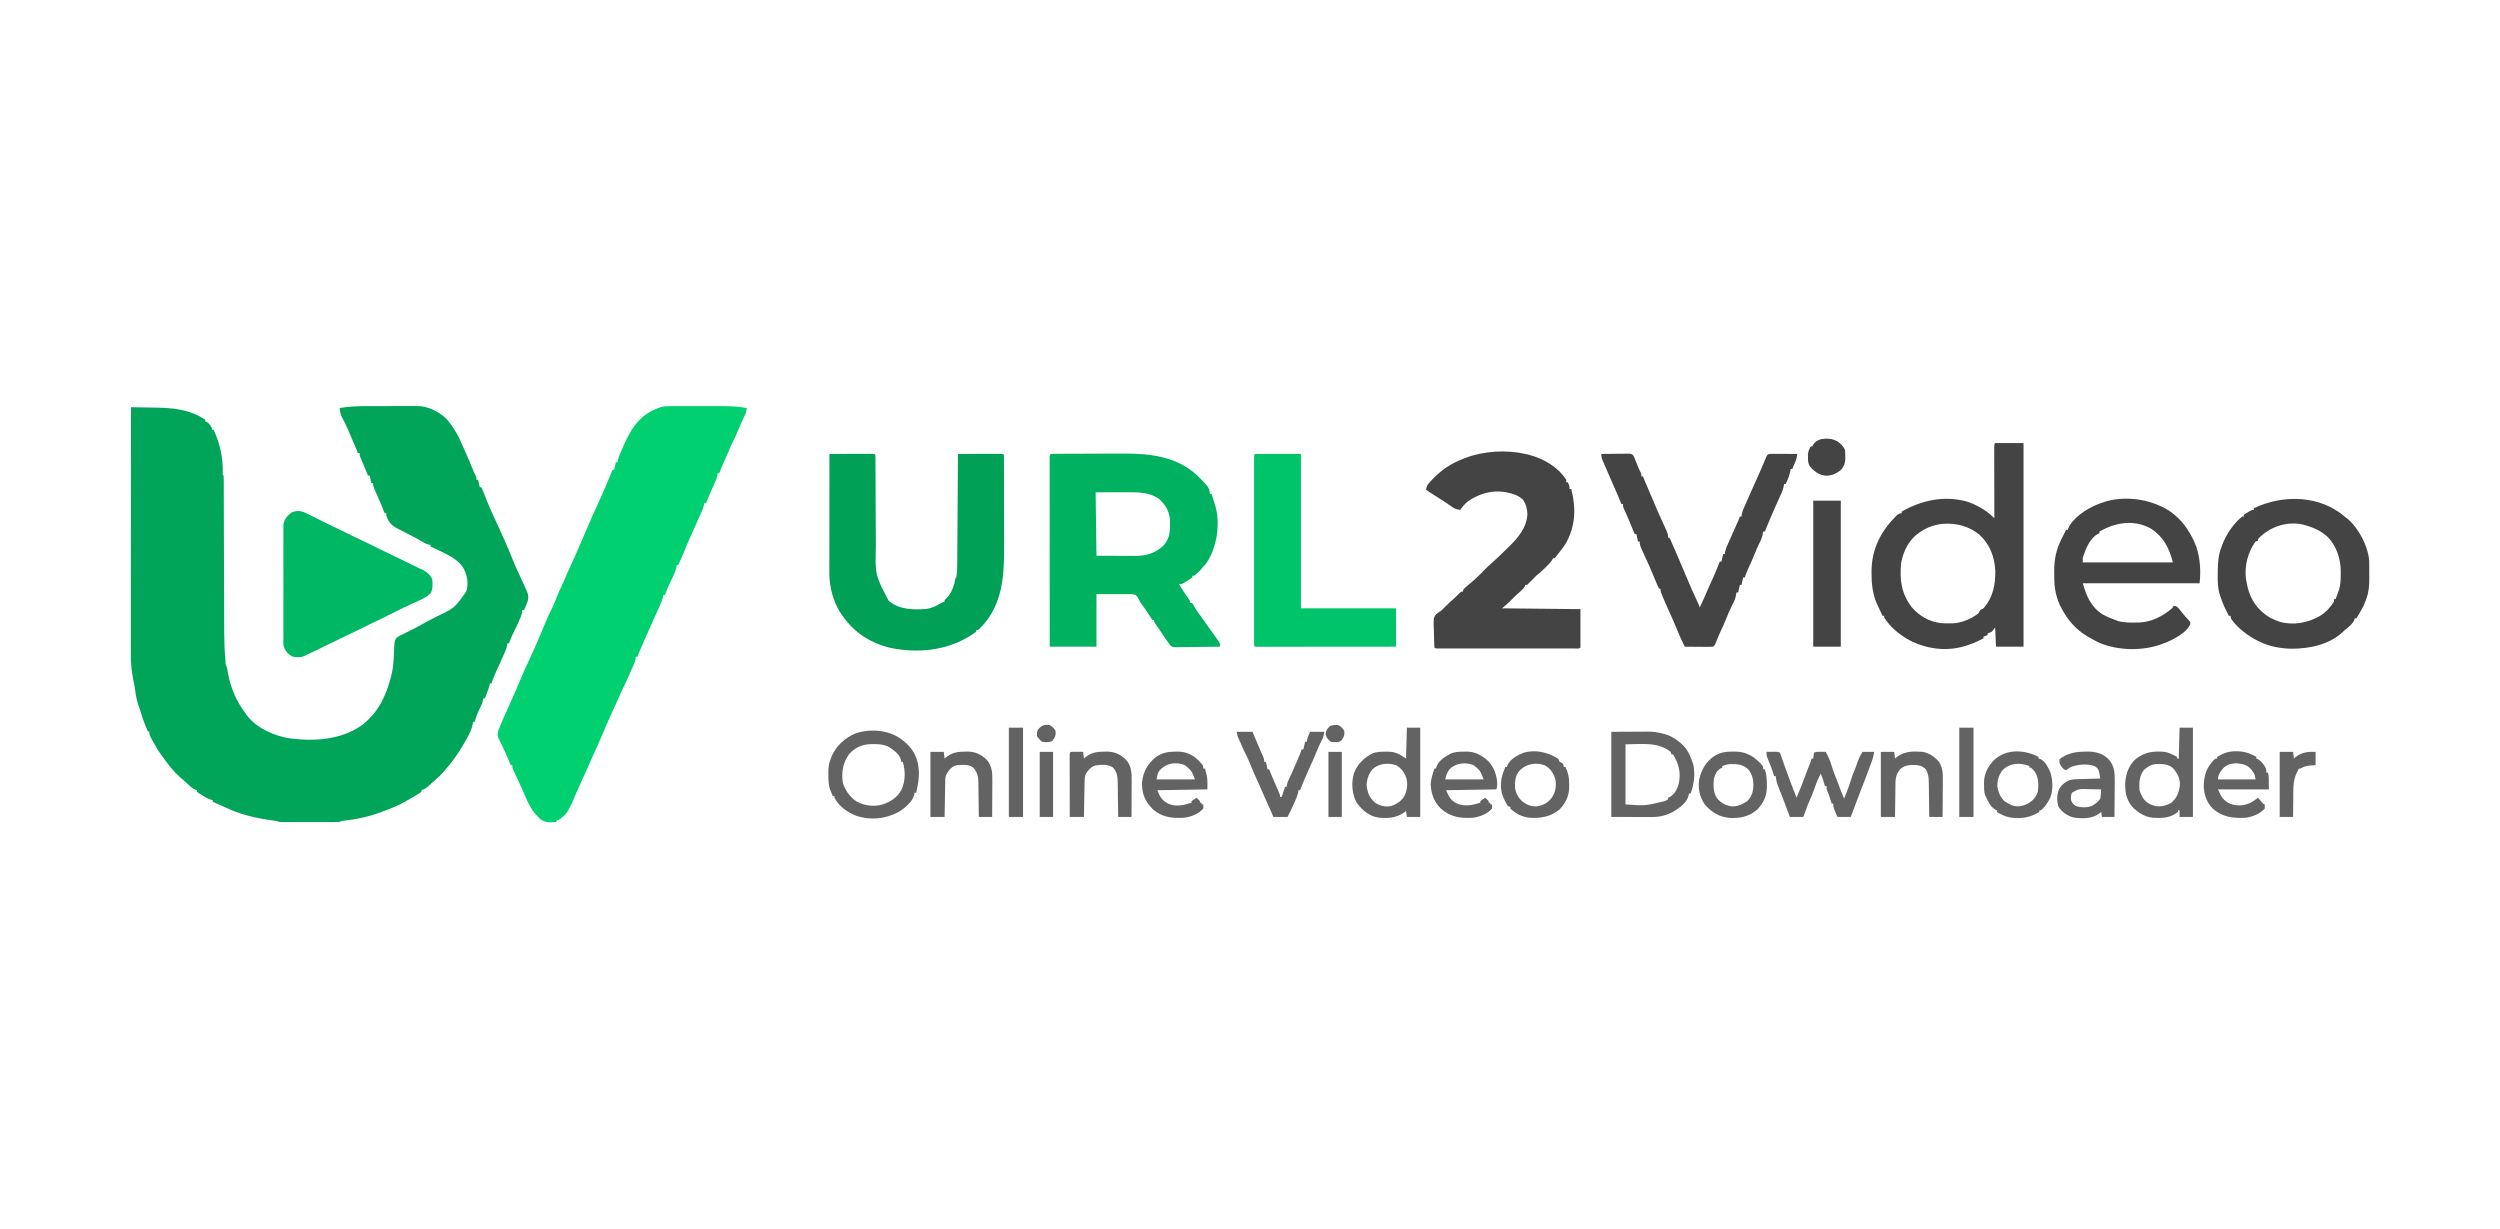 <?xml version="1.0" encoding="UTF-8"?>
<svg version="1.1" xmlns="http://www.w3.org/2000/svg" width="2996" height="1473">
<path d="M0 0 C1.887 -0.004 3.773 -0.008 5.66 -0.013 C9.587 -0.02 13.514 -0.02 17.442 -0.015 C22.456 -0.009 27.47 -0.026 32.484 -0.049 C36.369 -0.064 40.255 -0.065 44.14 -0.062 C45.989 -0.062 47.838 -0.067 49.686 -0.078 C52.272 -0.09 54.857 -0.083 57.443 -0.072 C58.192 -0.079 58.942 -0.087 59.715 -0.095 C72.052 0.026 85.5 6.664 94.137 15.301 C102.613 24.959 108.862 35.985 113.707 47.836 C115.09 51.189 116.588 54.459 118.137 57.738 C120.921 63.702 123.361 69.758 125.742 75.891 C127.086 79.32 127.086 79.32 128.812 82.555 C130.137 85.301 130.137 85.301 130.137 88.301 C130.797 88.301 131.457 88.301 132.137 88.301 C132.797 91.271 133.457 94.241 134.137 97.301 C134.797 97.301 135.457 97.301 136.137 97.301 C136.344 97.825 136.552 98.35 136.766 98.891 C141.46 110.695 146.17 122.484 151.582 133.98 C159.772 151.471 167.823 169.095 174.844 187.09 C177.059 192.592 179.609 197.936 182.137 203.301 C183.831 206.956 185.495 210.622 187.137 214.301 C187.606 215.337 188.075 216.374 188.559 217.441 C189.018 218.488 189.476 219.535 189.949 220.613 C190.368 221.558 190.787 222.503 191.219 223.477 C193.095 229.25 192.055 233.234 189.637 238.676 C188.941 240.265 188.941 240.265 188.23 241.887 C187.87 242.683 187.509 243.48 187.137 244.301 C186.477 244.301 185.817 244.301 185.137 244.301 C185.039 245.131 184.941 245.961 184.84 246.816 C184.021 250.876 182.592 254.296 180.887 258.051 C180.573 258.755 180.26 259.46 179.937 260.186 C177.823 264.895 175.561 269.513 173.203 274.105 C171.592 277.422 170.36 280.824 169.137 284.301 C168.477 284.301 167.817 284.301 167.137 284.301 C167.045 285.121 166.954 285.94 166.859 286.785 C165.984 291.045 164.395 294.621 162.574 298.551 C161.851 300.144 161.129 301.738 160.406 303.332 C160.033 304.148 159.66 304.964 159.276 305.805 C157.417 309.877 155.588 313.963 153.762 318.051 C153.428 318.788 153.095 319.526 152.752 320.286 C150.983 324.236 149.426 328.161 148.137 332.301 C147.477 332.301 146.817 332.301 146.137 332.301 C146.025 332.985 145.912 333.67 145.797 334.375 C145.029 337.778 143.853 340.868 142.574 344.113 C142.119 345.275 141.664 346.436 141.195 347.633 C140.846 348.513 140.497 349.394 140.137 350.301 C139.477 350.301 138.817 350.301 138.137 350.301 C138.054 351.126 137.972 351.951 137.887 352.801 C137.124 356.361 135.932 358.897 134.254 362.082 C131.657 367.24 129.417 372.662 128.137 378.301 C127.477 378.301 126.817 378.301 126.137 378.301 C125.781 380.248 125.781 380.248 125.418 382.234 C124.259 387.421 122.181 391.726 119.637 396.363 C118.972 397.593 118.972 397.593 118.295 398.848 C111.04 412.126 103.198 423.996 93.137 435.301 C92.071 436.59 91.008 437.881 89.949 439.176 C87.33 442.22 84.414 444.807 81.352 447.398 C77.985 450.29 74.767 453.345 71.531 456.383 C69.127 458.309 67.042 459.326 64.137 460.301 C64.137 460.961 64.137 461.621 64.137 462.301 C62.21 463.65 60.217 464.905 58.199 466.113 C57.307 466.649 57.307 466.649 56.397 467.197 C51.702 470.005 46.972 472.739 42.137 475.301 C40.99 475.914 40.99 475.914 39.82 476.539 C33.126 480.01 26.202 482.687 19.137 485.301 C18.536 485.535 17.935 485.769 17.316 486.011 C2.036 491.922 -13.821 495.176 -30.058 497.007 C-31.958 497.224 -31.958 497.224 -33.863 498.301 C-36.16 498.398 -38.461 498.429 -40.76 498.43 C-41.823 498.433 -41.823 498.433 -42.909 498.435 C-45.258 498.44 -47.608 498.437 -49.957 498.434 C-51.586 498.434 -53.215 498.435 -54.844 498.436 C-58.261 498.438 -61.677 498.436 -65.093 498.431 C-69.478 498.425 -73.863 498.429 -78.249 498.435 C-81.613 498.438 -84.978 498.437 -88.342 498.435 C-89.959 498.434 -91.576 498.435 -93.194 498.437 C-95.451 498.44 -97.709 498.436 -99.967 498.43 C-101.896 498.429 -101.896 498.429 -103.865 498.428 C-106.863 498.301 -106.863 498.301 -108.863 497.301 C-110.182 497.062 -111.508 496.863 -112.836 496.688 C-113.645 496.576 -114.454 496.465 -115.287 496.35 C-116.158 496.231 -117.029 496.111 -117.926 495.988 C-135.936 493.395 -153.393 489.185 -169.863 481.301 C-171.444 480.586 -173.027 479.878 -174.613 479.176 C-175.329 478.859 -176.044 478.542 -176.781 478.215 C-179.8 476.89 -182.83 475.592 -185.863 474.301 C-185.863 473.641 -185.863 472.981 -185.863 472.301 C-187.136 471.93 -187.136 471.93 -188.434 471.551 C-192.158 470.193 -195.394 468.389 -198.738 466.301 C-199.628 465.767 -199.628 465.767 -200.535 465.223 C-202.016 464.308 -203.445 463.311 -204.863 462.301 C-204.863 461.641 -204.863 460.981 -204.863 460.301 C-205.579 460.067 -206.294 459.834 -207.031 459.594 C-210.383 458.064 -212.501 456.141 -215.176 453.613 C-218.395 450.601 -221.613 447.635 -224.988 444.801 C-233.181 437.645 -239.636 429.161 -245.863 420.301 C-246.437 419.535 -247.011 418.769 -247.602 417.98 C-251.499 412.694 -254.707 407.145 -257.801 401.363 C-258.404 400.243 -258.404 400.243 -259.019 399.101 C-259.574 398.042 -259.574 398.042 -260.141 396.961 C-260.473 396.328 -260.806 395.695 -261.148 395.043 C-261.863 393.301 -261.863 393.301 -261.863 390.301 C-262.523 389.971 -263.183 389.641 -263.863 389.301 C-264.912 387.06 -265.848 384.854 -266.738 382.551 C-267.003 381.878 -267.268 381.205 -267.54 380.511 C-269.615 375.146 -271.38 369.717 -272.996 364.195 C-273.719 361.784 -274.539 359.467 -275.426 357.113 C-277.704 350.428 -278.441 343.293 -279.531 336.339 C-279.933 333.874 -280.413 331.432 -280.926 328.988 C-283.056 318.601 -284.157 308.575 -284.104 297.969 C-284.105 296.692 -284.107 295.415 -284.109 294.099 C-284.113 290.594 -284.106 287.089 -284.095 283.584 C-284.087 279.789 -284.09 275.994 -284.091 272.2 C-284.092 265.638 -284.086 259.077 -284.075 252.516 C-284.058 243.029 -284.053 233.543 -284.051 224.056 C-284.046 208.662 -284.033 193.268 -284.014 177.874 C-283.996 162.927 -283.982 147.98 -283.973 133.033 C-283.973 132.11 -283.972 131.188 -283.972 130.237 C-283.969 125.609 -283.966 120.98 -283.964 116.352 C-283.943 78.001 -283.908 39.651 -283.863 1.301 C-277.283 1.394 -270.704 1.502 -264.125 1.618 C-261.892 1.656 -259.66 1.691 -257.427 1.723 C-234.703 2.048 -214.353 3.308 -194.863 16.301 C-194.863 16.961 -194.863 17.621 -194.863 18.301 C-193.997 18.61 -193.997 18.61 -193.113 18.926 C-190.019 20.817 -188.671 23.201 -186.863 26.301 C-186.863 26.961 -186.863 27.621 -186.863 28.301 C-186.203 28.301 -185.543 28.301 -184.863 28.301 C-177.382 44.49 -173.348 62.196 -173.891 80.07 C-174.123 82.274 -174.123 82.274 -172.863 83.301 C-172.758 85.905 -172.717 88.482 -172.719 91.087 C-172.715 91.913 -172.711 92.738 -172.708 93.589 C-172.697 96.379 -172.693 99.169 -172.69 101.959 C-172.683 103.952 -172.677 105.944 -172.669 107.937 C-172.655 112.242 -172.643 116.548 -172.633 120.854 C-172.618 127.682 -172.594 134.51 -172.569 141.338 C-172.497 160.762 -172.438 180.185 -172.386 199.608 C-172.358 210.324 -172.323 221.04 -172.28 231.757 C-172.253 238.522 -172.235 245.287 -172.224 252.052 C-172.215 256.301 -172.197 260.55 -172.178 264.799 C-172.17 266.744 -172.166 268.688 -172.166 270.633 C-172.161 281.163 -171.803 291.587 -170.907 302.082 C-170.821 303.088 -170.735 304.094 -170.647 305.13 C-170.615 309.56 -170.615 309.56 -168.863 313.301 C-168.393 315.736 -167.964 318.168 -167.551 320.613 C-164.275 338.77 -156.921 354.64 -145.863 369.301 C-145.373 369.976 -144.884 370.652 -144.379 371.348 C-132.681 386.348 -111.135 395.693 -92.766 398.281 C-62.939 401.914 -31.962 399.846 -6.781 382.133 C8.832 369.795 17.932 354.877 24.137 336.301 C24.444 335.383 24.75 334.465 25.066 333.52 C25.82 331.126 26.484 328.724 27.137 326.301 C27.383 325.41 27.628 324.518 27.882 323.6 C29.483 317.314 30.418 311.261 30.77 304.805 C30.812 304.075 30.855 303.346 30.9 302.594 C31.072 299.585 31.237 296.578 31.341 293.566 C31.813 280.871 31.813 280.871 35.039 277.045 C37.348 275.473 39.555 274.355 42.137 273.301 C43.205 272.73 44.274 272.159 45.375 271.57 C46.389 271.089 47.404 270.609 48.449 270.113 C54.501 267.186 60.386 264.003 66.262 260.738 C71.59 257.78 76.91 254.854 82.387 252.176 C103.779 242.001 103.779 242.001 117.137 223.301 C117.57 222.331 118.003 221.362 118.449 220.363 C120.666 210.487 118.819 201.771 113.852 193.043 C105.448 180.73 88.097 174.745 75.137 168.301 C75.137 167.641 75.137 166.981 75.137 166.301 C74.426 166.202 73.716 166.102 72.984 166 C69.712 165.196 67.441 163.88 64.574 162.113 C60.615 159.737 56.664 157.509 52.512 155.488 C47.172 152.847 41.886 150.118 36.637 147.301 C35.859 146.898 35.08 146.494 34.279 146.079 C27.874 142.597 24.416 138.329 22.137 131.301 C22.137 130.311 22.137 129.321 22.137 128.301 C21.477 128.301 20.817 128.301 20.137 128.301 C19.713 127.259 19.289 126.218 18.852 125.145 C18.26 123.696 17.667 122.249 17.074 120.801 C16.608 119.662 16.608 119.662 16.133 118.5 C13.627 112.412 11.005 106.382 8.271 100.393 C6.979 97.508 6.137 95.501 6.137 92.301 C5.477 92.301 4.817 92.301 4.137 92.301 C3.477 89.331 2.817 86.361 2.137 83.301 C1.477 83.301 0.817 83.301 0.137 83.301 C-0.569 81.582 -0.569 81.582 -1.289 79.828 C-1.918 78.298 -2.547 76.768 -3.176 75.238 C-3.485 74.486 -3.793 73.734 -4.111 72.959 C-4.571 71.842 -4.571 71.842 -5.039 70.703 C-5.343 69.963 -5.647 69.223 -5.959 68.46 C-6.807 66.435 -7.697 64.434 -8.594 62.43 C-9.863 59.301 -9.863 59.301 -9.863 56.301 C-10.523 56.301 -11.183 56.301 -11.863 56.301 C-12.108 55.701 -12.353 55.102 -12.605 54.484 C-15.6 47.226 -18.686 40.008 -21.801 32.801 C-22.236 31.795 -22.67 30.788 -23.118 29.752 C-25.787 23.628 -28.577 17.652 -31.805 11.801 C-33.129 8.673 -33.428 5.656 -33.863 2.301 C-22.519 0.252 -11.491 -0.01 0 0 Z " fill="#01A55A" transform="translate(440.863,486.699)"/>
<path d="M0 0 C1.226 -0.005 1.226 -0.005 2.476 -0.011 C5.169 -0.019 7.861 -0.014 10.553 -0.007 C12.439 -0.008 14.325 -0.01 16.211 -0.013 C20.165 -0.016 24.119 -0.011 28.073 -0.002 C33.105 0.009 38.137 0.003 43.168 -0.009 C47.067 -0.016 50.966 -0.014 54.864 -0.009 C56.717 -0.008 58.57 -0.009 60.423 -0.014 C71.034 -0.035 81.175 0.359 91.646 2.259 C91.05 6.133 90.418 9.136 88.521 12.571 C86.12 17.16 84.137 21.834 82.209 26.634 C79.752 32.726 77.055 38.594 74.045 44.438 C72.143 48.274 70.546 52.212 68.936 56.177 C67.547 59.497 66.048 62.75 64.521 66.009 C62.331 70.7 60.369 75.378 58.646 80.259 C57.986 80.259 57.326 80.259 56.646 80.259 C56.515 81.477 56.515 81.477 56.381 82.72 C55.469 87.114 53.78 90.83 51.896 94.884 C51.171 96.477 50.447 98.071 49.725 99.665 C49.371 100.442 49.017 101.22 48.652 102.021 C46.54 106.72 44.592 111.488 42.646 116.259 C41.986 116.259 41.326 116.259 40.646 116.259 C40.53 116.967 40.414 117.676 40.294 118.406 C39.601 121.458 38.558 124.043 37.283 126.899 C36.808 127.971 36.333 129.042 35.844 130.146 C35.096 131.81 35.096 131.81 34.334 133.509 C33.847 134.603 33.361 135.698 32.859 136.825 C31.459 139.972 30.053 143.115 28.646 146.259 C27.596 148.621 26.547 150.984 25.499 153.348 C24.618 155.322 23.727 157.29 22.834 159.259 C20.518 164.459 18.385 169.733 16.229 175.001 C14.125 180.13 11.941 185.211 9.646 190.259 C8.986 190.259 8.326 190.259 7.646 190.259 C7.564 191.063 7.481 191.868 7.396 192.696 C6.437 197.255 4.638 201.063 2.646 205.259 C1.749 207.155 0.854 209.052 -0.039 210.95 C-0.652 212.254 -1.27 213.555 -1.891 214.854 C-3.657 218.59 -5.129 222.312 -6.354 226.259 C-7.014 226.259 -7.674 226.259 -8.354 226.259 C-8.47 226.969 -8.587 227.679 -8.708 228.411 C-9.394 231.436 -10.42 233.997 -11.682 236.829 C-12.152 237.891 -12.623 238.953 -13.107 240.048 C-13.601 241.149 -14.095 242.25 -14.604 243.384 C-15.082 244.461 -15.56 245.539 -16.053 246.649 C-18.273 251.643 -20.518 256.625 -22.791 261.595 C-25.683 267.943 -28.459 274.34 -31.23 280.741 C-32.115 282.784 -33.002 284.826 -33.889 286.868 C-34.455 288.175 -35.022 289.483 -35.588 290.79 C-36.095 291.961 -36.603 293.132 -37.126 294.339 C-38.391 297.244 -38.391 297.244 -39.354 300.259 C-40.014 300.259 -40.674 300.259 -41.354 300.259 C-41.436 301.063 -41.519 301.868 -41.604 302.696 C-42.56 307.238 -44.39 311.075 -46.354 315.259 C-47.024 316.757 -47.69 318.257 -48.354 319.759 C-48.684 320.5 -49.014 321.241 -49.354 322.005 C-50.024 323.516 -50.691 325.029 -51.354 326.544 C-52.88 330.02 -54.443 333.436 -56.166 336.821 C-58.509 341.434 -60.526 346.187 -62.58 350.932 C-64.554 355.476 -66.608 359.969 -68.729 364.446 C-72.821 373.106 -76.528 381.927 -80.278 390.739 C-84.336 400.246 -88.53 409.684 -92.893 419.056 C-94.415 422.393 -95.86 425.756 -97.291 429.134 C-99.636 434.655 -102.117 440.092 -104.68 445.514 C-106.808 450.038 -108.816 454.604 -110.791 459.196 C-123.417 488.305 -123.417 488.305 -134.354 496.259 C-135.014 496.259 -135.674 496.259 -136.354 496.259 C-136.354 496.919 -136.354 497.579 -136.354 498.259 C-143.588 499.009 -149.736 499.544 -155.729 494.946 C-158.127 492.685 -158.127 492.685 -160.354 490.259 C-161.026 489.53 -161.699 488.802 -162.393 488.052 C-169.137 479.735 -172.948 469.646 -177.187 459.912 C-178.807 456.227 -180.51 452.585 -182.229 448.946 C-183.27 446.717 -184.312 444.488 -185.354 442.259 C-185.788 441.332 -186.222 440.405 -186.67 439.45 C-187.04 438.645 -187.41 437.839 -187.791 437.009 C-188.099 436.344 -188.407 435.678 -188.725 434.993 C-189.354 433.259 -189.354 433.259 -189.354 430.259 C-190.014 430.259 -190.674 430.259 -191.354 430.259 C-191.789 429.171 -192.225 428.083 -192.674 426.962 C-196.219 418.188 -200.03 409.683 -204.354 401.259 C-206.6 396.84 -207.695 394.167 -206.354 389.259 C-205.353 386.515 -204.238 383.825 -203.104 381.134 C-202.632 380.003 -202.632 380.003 -202.151 378.849 C-199.67 372.93 -197.049 367.083 -194.354 361.259 C-193.01 358.263 -191.682 355.261 -190.354 352.259 C-189.687 350.759 -189.02 349.259 -188.354 347.759 C-187.853 346.63 -187.853 346.63 -187.342 345.478 C-186.719 344.08 -186.092 342.683 -185.459 341.29 C-183.522 337.005 -181.703 332.682 -179.933 328.326 C-176.342 319.497 -172.446 310.865 -168.354 302.259 C-161.67 288.103 -155.546 273.703 -149.666 259.196 C-147.313 253.398 -144.684 247.835 -141.814 242.271 C-139.878 238.279 -138.282 234.174 -136.676 230.042 C-134.624 224.813 -132.3 219.746 -129.889 214.674 C-127.677 210.005 -125.677 205.278 -123.726 200.496 C-122.301 197.134 -120.766 193.843 -119.201 190.544 C-115.032 181.681 -111.159 172.694 -107.291 163.696 C-106.603 162.1 -105.915 160.505 -105.227 158.909 C-102.69 153.026 -100.155 147.143 -97.643 141.249 C-95.155 135.416 -92.643 129.61 -89.916 123.884 C-86.232 116.079 -82.774 108.182 -79.354 100.259 C-79.081 99.63 -78.809 99.002 -78.528 98.354 C-75.357 91.032 -72.264 83.688 -69.354 76.259 C-68.694 76.259 -68.034 76.259 -67.354 76.259 C-66.694 73.289 -66.034 70.319 -65.354 67.259 C-64.694 67.259 -64.034 67.259 -63.354 67.259 C-63.265 66.621 -63.176 65.983 -63.084 65.325 C-62.072 61.076 -60.382 57.205 -58.666 53.196 C-58.305 52.35 -57.944 51.504 -57.573 50.632 C-48.803 30.25 -38.638 11.973 -17.318 3.372 C-16.34 3.005 -15.362 2.637 -14.354 2.259 C-13.475 1.911 -12.596 1.564 -11.69 1.205 C-7.744 0.086 -4.064 -0.022 0 0 Z " fill="#00D070" transform="translate(803.354,486.741)"/>
<path d="M0 0 C1.336 -0.011 1.336 -0.011 2.699 -0.022 C3.685 -0.024 4.671 -0.027 5.686 -0.03 C7.236 -0.04 7.236 -0.04 8.816 -0.05 C12.262 -0.07 15.708 -0.081 19.153 -0.091 C20.335 -0.095 21.516 -0.099 22.733 -0.103 C29.013 -0.124 35.292 -0.139 41.571 -0.148 C47.996 -0.159 54.42 -0.193 60.844 -0.233 C65.829 -0.26 70.814 -0.268 75.799 -0.271 C78.162 -0.276 80.525 -0.288 82.888 -0.306 C115.481 -0.549 148.653 3.417 172.872 27.147 C185.972 40.497 185.972 40.497 186.872 48.147 C187.532 48.147 188.192 48.147 188.872 48.147 C189.065 48.799 189.259 49.452 189.458 50.124 C191.134 55.759 191.134 55.759 192.997 61.335 C198.853 80.159 196.293 104.297 187.809 121.835 C182.646 131.519 182.646 131.519 178.872 135.147 C178.109 136.096 177.346 137.045 176.559 138.022 C173.948 141.187 171.147 143.673 167.872 146.147 C167.212 146.147 166.552 146.147 165.872 146.147 C165.872 146.807 165.872 147.467 165.872 148.147 C163.793 149.624 161.739 150.961 159.559 152.272 C158.965 152.645 158.37 153.017 157.757 153.401 C153.255 156.147 153.255 156.147 149.872 156.147 C153.483 162.365 157.307 168.31 161.552 174.116 C162.872 176.147 162.872 176.147 162.872 178.147 C163.862 178.477 164.852 178.807 165.872 179.147 C166.882 180.823 167.883 182.506 168.809 184.23 C170.434 187.162 172.404 189.813 174.372 192.522 C175.254 193.743 176.135 194.965 177.016 196.186 C177.479 196.826 177.941 197.466 178.417 198.125 C181.507 202.421 184.551 206.751 187.594 211.081 C189.768 214.175 191.952 217.257 194.188 220.307 C195.145 221.62 195.145 221.62 196.122 222.96 C196.663 223.688 197.205 224.416 197.763 225.167 C198.872 227.147 198.872 227.147 198.872 231.147 C191.379 231.263 183.886 231.352 176.392 231.406 C172.913 231.432 169.433 231.468 165.954 231.524 C161.953 231.589 157.952 231.613 153.95 231.635 C152.078 231.674 152.078 231.674 150.168 231.714 C149.007 231.714 147.846 231.714 146.65 231.715 C145.629 231.726 144.607 231.737 143.555 231.748 C139.896 230.928 138.909 229.199 136.872 226.147 C136.194 225.21 136.194 225.21 135.503 224.254 C135.102 223.667 134.7 223.08 134.286 222.475 C133.833 221.815 133.379 221.154 132.912 220.474 C132.445 219.789 131.978 219.103 131.497 218.397 C131.014 217.69 130.531 216.983 130.033 216.254 C129.078 214.855 128.124 213.455 127.171 212.054 C126.06 210.423 124.941 208.796 123.821 207.171 C123.281 206.379 122.741 205.588 122.184 204.772 C121.727 204.104 121.269 203.437 120.798 202.749 C119.872 201.147 119.872 201.147 119.872 199.147 C119.212 199.147 118.552 199.147 117.872 199.147 C116.427 197.128 116.427 197.128 114.747 194.335 C111.673 189.352 108.375 184.632 104.864 179.948 C102.872 177.147 102.872 177.147 101.962 175.159 C100.804 172.798 99.714 171.034 97.872 169.147 C94.294 167.973 90.842 168.074 87.102 168.147 C85.724 168.13 85.724 168.13 84.318 168.112 C80.899 168.08 77.479 168.118 74.059 168.147 C66.408 168.147 58.756 168.147 50.872 168.147 C50.872 188.937 50.872 209.727 50.872 231.147 C32.392 231.147 13.912 231.147 -5.128 231.147 C-5.15 201.864 -5.169 172.58 -5.179 143.296 C-5.18 139.843 -5.182 136.389 -5.183 132.936 C-5.183 132.248 -5.184 131.56 -5.184 130.852 C-5.188 119.704 -5.196 108.557 -5.205 97.409 C-5.215 85.979 -5.22 74.549 -5.222 63.119 C-5.223 56.695 -5.227 50.272 -5.234 43.848 C-5.241 37.81 -5.243 31.771 -5.241 25.733 C-5.241 23.509 -5.243 21.286 -5.247 19.063 C-5.252 16.041 -5.251 13.02 -5.248 9.999 C-5.251 9.107 -5.254 8.215 -5.257 7.296 C-5.239 0.029 -5.239 0.029 0 0 Z M49.872 46.147 C50.202 71.227 50.532 96.307 50.872 122.147 C59.741 122.188 68.609 122.23 77.747 122.272 C81.917 122.299 81.917 122.299 86.172 122.327 C88.403 122.333 90.634 122.338 92.864 122.342 C94.569 122.358 94.569 122.358 96.308 122.373 C110.348 122.377 120.69 119.608 131.149 109.96 C138.947 101.755 139.252 91.504 139.048 80.729 C138.517 69.924 134.555 62.502 126.809 54.835 C115.659 45.995 100.672 45.981 87.177 46.05 C86.223 46.051 85.27 46.052 84.288 46.053 C80.774 46.058 77.261 46.072 73.747 46.085 C61.929 46.116 61.929 46.116 49.872 46.147 Z " fill="#00B260" transform="translate(1263.128,543.853)"/>
<path d="M0 0 C7.672 -0.025 15.344 -0.043 23.016 -0.055 C25.629 -0.06 28.241 -0.067 30.853 -0.075 C34.599 -0.088 38.344 -0.093 42.09 -0.098 C43.266 -0.103 44.442 -0.108 45.654 -0.113 C46.735 -0.113 47.816 -0.113 48.929 -0.114 C49.887 -0.116 50.844 -0.118 51.83 -0.12 C54 0 54 0 55 1 C55.104 2.71 55.138 4.424 55.145 6.138 C55.152 7.252 55.159 8.366 55.166 9.514 C55.168 10.748 55.171 11.981 55.174 13.252 C55.184 15.234 55.194 17.217 55.204 19.199 C55.215 21.339 55.223 23.478 55.23 25.618 C55.245 30.088 55.269 34.558 55.295 39.027 C55.366 51.741 55.425 64.456 55.477 77.17 C55.505 84.185 55.541 91.2 55.583 98.216 C55.606 101.923 55.624 105.63 55.634 109.337 C54.754 145.189 54.754 145.189 71 176 C83.833 186.738 100.24 186.961 116.164 185.762 C122.419 184.869 127.275 182.558 132.688 179.34 C135 178 135 178 138 177 C138 176.34 138 175.68 138 175 C138.701 174.381 139.403 173.762 140.125 173.125 C146.631 166.859 149.442 157.642 151 149 C151.33 148.67 151.66 148.34 152 148 C153.346 140.165 153.169 132.117 153.205 124.197 C153.215 122.836 153.225 121.475 153.235 120.114 C153.262 116.449 153.283 112.784 153.303 109.12 C153.325 105.279 153.353 101.438 153.379 97.597 C153.429 90.337 153.474 83.077 153.517 75.817 C153.567 67.546 153.622 59.275 153.677 51.004 C153.791 34.003 153.898 17.001 154 0 C161.672 -0.025 169.344 -0.043 177.016 -0.055 C179.629 -0.06 182.241 -0.067 184.853 -0.075 C188.599 -0.088 192.344 -0.093 196.09 -0.098 C197.266 -0.103 198.442 -0.108 199.654 -0.113 C200.735 -0.113 201.816 -0.113 202.929 -0.114 C203.887 -0.116 204.844 -0.118 205.83 -0.12 C208 0 208 0 209 1 C209.103 2.717 209.135 4.439 209.14 6.16 C209.146 7.279 209.152 8.399 209.158 9.552 C209.159 11.412 209.159 11.412 209.161 13.309 C209.166 14.607 209.171 15.905 209.176 17.242 C209.189 20.82 209.196 24.397 209.2 27.975 C209.203 30.22 209.207 32.465 209.212 34.709 C209.225 41.757 209.235 48.805 209.239 55.853 C209.243 63.938 209.261 72.022 209.29 80.106 C209.312 86.379 209.322 92.652 209.323 98.925 C209.324 102.657 209.33 106.389 209.348 110.121 C209.51 145.53 207.688 180.822 181.625 207.688 C178.293 211 178.293 211 176 211 C176 211.66 176 212.32 176 213 C173.904 214.537 171.825 215.938 169.625 217.312 C168.984 217.716 168.344 218.12 167.684 218.536 C139.617 236.014 103.962 239.176 71.93 232.152 C64.199 230.224 57.059 227.69 50 224 C49.047 223.509 48.095 223.018 47.113 222.512 C33.687 215.158 23.634 205.528 15 193 C14.415 192.157 13.83 191.314 13.227 190.445 C4.579 177.058 -0.134 159.354 -0.12 143.464 C-0.122 141.556 -0.122 141.556 -0.124 139.61 C-0.121 138.219 -0.117 136.827 -0.114 135.436 C-0.113 133.957 -0.113 132.478 -0.114 130.999 C-0.114 127 -0.108 123 -0.101 119.001 C-0.095 114.816 -0.095 110.63 -0.093 106.445 C-0.09 98.526 -0.082 90.607 -0.072 82.688 C-0.061 73.67 -0.055 64.652 -0.05 55.634 C-0.04 37.089 -0.022 18.545 0 0 Z " fill="#00A056" transform="translate(994,544)"/>
<path d="M0 0 C1.137 0.257 2.274 0.513 3.445 0.777 C21.465 5.391 38.693 15.124 49 31 C49 31.99 49 32.98 49 34 C49.66 34 50.32 34 51 34 C52.257 36.906 53 38.796 53 42 C53.66 42 54.32 42 55 42 C60.886 65.177 60.227 86.914 48 108 C45.246 112.192 42.172 116.118 39 120 C38.292 120.936 37.585 121.872 36.855 122.836 C35.937 123.907 35.937 123.907 35 125 C34.34 125 33.68 125 33 125 C32.789 125.538 32.577 126.075 32.359 126.629 C30.488 129.892 27.919 132.331 25.25 134.938 C24.737 135.45 24.224 135.962 23.695 136.49 C20.28 139.867 16.71 142.95 13 146 C10.766 148.178 8.581 150.392 6.426 152.648 C4.986 154.134 3.496 155.571 2 157 C1.34 157 0.68 157 0 157 C-0.237 157.575 -0.474 158.15 -0.719 158.742 C-2.278 161.49 -4.103 163.069 -6.5 165.125 C-11.061 169.119 -15.349 173.298 -19.578 177.641 C-22.249 180.242 -25.136 182.613 -28 185 C18.53 185.495 18.53 185.495 66 186 C66 201.18 66 216.36 66 232 C64.112 233.888 60.826 233.126 58.319 233.127 C57.259 233.129 57.259 233.129 56.178 233.132 C53.792 233.136 51.407 233.133 49.021 233.129 C47.319 233.131 45.616 233.133 43.913 233.135 C39.274 233.139 34.636 233.137 29.998 233.134 C25.155 233.132 20.312 233.134 15.469 233.136 C7.335 233.138 -0.8 233.135 -8.934 233.13 C-18.353 233.125 -27.771 233.127 -37.19 233.132 C-45.261 233.137 -53.333 233.137 -61.404 233.135 C-66.231 233.133 -71.059 233.133 -75.886 233.136 C-80.423 233.139 -84.96 233.137 -89.498 233.131 C-91.168 233.13 -92.838 233.13 -94.508 233.133 C-96.778 233.135 -99.049 233.132 -101.319 233.127 C-103.229 233.126 -103.229 233.126 -105.178 233.126 C-108 233 -108 233 -109 232 C-109.365 226.838 -109.443 221.674 -109.515 216.501 C-109.546 214.761 -109.594 213.021 -109.658 211.281 C-110.185 196.848 -110.185 196.848 -107.355 192.435 C-105.328 190.677 -103.314 189.347 -101 188 C-99.314 186.353 -97.644 184.689 -96 183 C-92.402 179.358 -88.715 175.925 -84.82 172.605 C-82.998 170.998 -81.312 169.311 -79.625 167.562 C-77 165 -77 165 -75 165 C-74.67 164.01 -74.34 163.02 -74 162 C-72.434 160.422 -72.434 160.422 -70.438 158.75 C-69.359 157.833 -69.359 157.833 -68.258 156.898 C-67.513 156.272 -66.768 155.645 -66 155 C-64.601 153.796 -63.205 152.587 -61.812 151.375 C-61.2 150.846 -60.588 150.318 -59.957 149.773 C-56.713 146.834 -53.678 143.688 -50.605 140.57 C-49.808 139.763 -49.01 138.956 -48.188 138.125 C-47.397 137.323 -46.607 136.521 -45.793 135.695 C-43.729 133.704 -41.662 131.831 -39.488 129.969 C-34.025 125.222 -28.87 120.166 -23.728 115.078 C-22.581 113.948 -21.43 112.823 -20.272 111.705 C-8.921 100.724 1.579 88.609 2.438 72.062 C2.211 65.817 0.633 59.217 -3.391 54.301 C-8.645 49.696 -14.694 47.617 -21.438 46.312 C-23.323 45.935 -23.323 45.935 -25.246 45.551 C-40.701 43.283 -56.468 47.972 -69 57 C-72.615 60.037 -75.385 63.077 -78 67 C-82.308 66.5 -84.94 65.698 -88.375 63.062 C-92.818 59.796 -97.374 56.832 -102.062 53.938 C-107.782 50.397 -113.445 46.796 -119 43 C-118.61 37.981 -115.966 35.229 -112.625 31.75 C-112.088 31.182 -111.552 30.613 -110.999 30.027 C-100.38 18.978 -89.212 11.515 -75 6 C-74.09 5.638 -73.18 5.276 -72.242 4.902 C-50.195 -3.55 -23.031 -5.234 0 0 Z " fill="#444444" transform="translate(1828,544)"/>
<path d="M0 0 C11.22 0 22.44 0 34 0 C34 80.52 34 161.04 34 244 C23.11 244 12.22 244 1 244 C0.67 236.41 0.34 228.82 0 221 C-1.32 222.65 -2.64 224.3 -4 226 C-6.75 227.312 -6.75 227.312 -9 228 C-9 228.66 -9 229.32 -9 230 C-11.475 230.99 -11.475 230.99 -14 232 C-14 232.66 -14 233.32 -14 234 C-22.098 238.377 -30.087 241.679 -39 244 C-39.671 244.178 -40.343 244.356 -41.034 244.54 C-62.929 249.939 -87.558 245.403 -106.737 233.964 C-117.129 227.54 -126.486 219.423 -133 209 C-133 208.34 -133 207.68 -133 207 C-133.66 207 -134.32 207 -135 207 C-136.499 203.774 -137.992 200.545 -139.477 197.312 C-140.533 195.015 -141.605 192.723 -142.688 190.438 C-146.908 179.383 -148.182 168.242 -148.125 156.5 C-148.129 155.71 -148.133 154.92 -148.137 154.105 C-148.092 127.002 -137.368 106.133 -118.48 87.082 C-116.164 85.137 -114.951 84.351 -112 84 C-112 83.34 -112 82.68 -112 82 C-87.845 68.461 -61.392 62.558 -34 70 C-21.625 74.188 -10.191 80.695 -1 90 C-1.002 88.887 -1.004 87.774 -1.007 86.628 C-1.027 76.165 -1.042 65.702 -1.052 55.239 C-1.057 49.86 -1.064 44.48 -1.075 39.1 C-1.086 33.913 -1.092 28.726 -1.095 23.539 C-1.097 21.555 -1.1 19.572 -1.106 17.588 C-1.113 14.82 -1.114 12.052 -1.114 9.283 C-1.117 8.455 -1.121 7.626 -1.124 6.772 C-1.114 1.114 -1.114 1.114 0 0 Z M-89 106 C-89.735 106.468 -90.47 106.936 -91.227 107.418 C-103.166 115.727 -110.002 129.249 -112.613 143.301 C-114.695 163.212 -112.558 180.156 -100.164 196.426 C-91.291 206.981 -79.28 213.944 -65.5 215.688 C-60.991 216.071 -56.521 216.166 -52 216 C-51.304 215.983 -50.608 215.966 -49.891 215.949 C-39.501 215.286 -28.137 210.453 -20 204 C-19.664 203.321 -19.327 202.641 -18.98 201.941 C-17.724 199.453 -16.462 199.206 -14 198 C-2.798 185.42 0.537 169.432 0.188 153 C-0.886 135.824 -6.085 121.866 -18.727 109.879 C-31.405 99.401 -46.747 95.589 -62.902 96.768 C-72.255 97.802 -81.198 100.694 -89 106 Z " fill="#444444" transform="translate(2391,531)"/>
<path d="M0 0 C5.162 2.177 10.13 4.746 15.105 7.314 C17.396 8.462 19.688 9.608 21.98 10.752 C23.105 11.319 24.229 11.886 25.387 12.471 C29.717 14.636 34.099 16.691 38.48 18.752 C45.049 21.843 51.563 25.02 58.042 28.292 C64.039 31.309 70.106 34.171 76.18 37.029 C81.986 39.767 87.726 42.614 93.457 45.506 C97.764 47.659 102.123 49.702 106.48 51.752 C113.762 55.181 120.989 58.701 128.168 62.342 C130.919 63.733 133.69 65.07 136.48 66.381 C137.202 66.726 137.924 67.07 138.667 67.426 C140.037 68.079 141.411 68.721 142.792 69.35 C148.056 71.887 151.476 75.055 154.105 80.314 C154.597 86.147 154.936 91.493 152.48 96.877 C147.152 102.346 140.621 105.031 133.73 108.064 C124.389 112.242 115.219 116.664 106.105 121.314 C97.081 125.885 87.991 130.289 78.849 134.62 C72.754 137.514 66.715 140.497 60.691 143.537 C55.547 146.109 50.331 148.531 45.128 150.981 C40.465 153.182 35.834 155.429 31.23 157.752 C22.65 162.083 13.954 166.172 5.265 170.281 C3.829 170.968 2.405 171.682 0.996 172.423 C-3.302 174.45 -8.3 173.985 -12.895 173.314 C-18.646 170.663 -21.399 167.064 -23.895 161.314 C-24.272 158.266 -24.272 158.266 -24.275 154.977 C-24.284 153.723 -24.292 152.47 -24.301 151.179 C-24.295 149.803 -24.289 148.427 -24.283 147.051 C-24.287 145.592 -24.292 144.133 -24.299 142.673 C-24.312 138.721 -24.307 134.769 -24.298 130.816 C-24.29 126.675 -24.297 122.534 -24.302 118.393 C-24.307 111.439 -24.3 104.485 -24.286 97.532 C-24.269 89.498 -24.275 81.465 -24.291 73.432 C-24.305 66.528 -24.307 59.625 -24.299 52.721 C-24.294 48.6 -24.293 44.48 -24.303 40.36 C-24.312 36.485 -24.306 32.611 -24.289 28.737 C-24.285 27.317 -24.286 25.898 -24.293 24.478 C-24.301 22.536 -24.289 20.594 -24.275 18.652 C-24.274 17.567 -24.273 16.481 -24.272 15.363 C-23.437 8.621 -19.803 4.709 -14.77 0.564 C-9.719 -1.632 -5.264 -1.905 0 0 Z " fill="#00B763" transform="translate(363.895,613.686)"/>
<path d="M0 0 C18.15 0 36.3 0 55 0 C55 61.05 55 122.1 55 185 C92.62 185 130.24 185 169 185 C169 200.18 169 215.36 169 231 C146.982 231.023 124.965 231.041 102.947 231.052 C92.725 231.057 82.502 231.064 72.28 231.075 C63.374 231.085 54.467 231.092 45.561 231.094 C40.842 231.095 36.123 231.098 31.404 231.106 C26.968 231.112 22.531 231.115 18.095 231.113 C16.462 231.113 14.829 231.115 13.196 231.119 C10.976 231.124 8.756 231.123 6.536 231.12 C5.291 231.121 4.045 231.122 2.762 231.123 C0 231 0 231 -1 230 C-1.1 227.057 -1.134 224.137 -1.127 221.193 C-1.129 220.257 -1.13 219.322 -1.132 218.359 C-1.136 215.199 -1.133 212.04 -1.129 208.881 C-1.131 206.626 -1.133 204.372 -1.135 202.117 C-1.139 195.975 -1.137 189.832 -1.134 183.69 C-1.132 177.277 -1.134 170.865 -1.136 164.453 C-1.138 152.991 -1.135 141.529 -1.129 130.067 C-1.125 119.665 -1.126 109.262 -1.13 98.86 C-1.136 86.794 -1.138 74.728 -1.135 62.662 C-1.133 56.27 -1.133 49.877 -1.136 43.485 C-1.139 37.477 -1.137 31.469 -1.131 25.461 C-1.13 23.249 -1.13 21.037 -1.133 18.825 C-1.135 15.819 -1.132 12.813 -1.127 9.807 C-1.13 8.476 -1.13 8.476 -1.134 7.118 C-1.114 1.114 -1.114 1.114 0 0 Z " fill="#00C46A" transform="translate(1504,544)"/>
<path d="M0 0 C5.072 -0.074 10.144 -0.129 15.216 -0.165 C16.942 -0.18 18.667 -0.2 20.393 -0.226 C22.873 -0.263 25.352 -0.28 27.832 -0.293 C28.604 -0.308 29.376 -0.324 30.171 -0.34 C35.5 -0.342 35.5 -0.342 37.917 1.308 C39.718 4.121 40.838 7.198 42 10.312 C43.428 14.072 44.851 17.709 46.688 21.293 C48 24 48 24 48 27 C48.66 27 49.32 27 50 27 C50.242 27.617 50.485 28.235 50.734 28.871 C51.07 29.718 51.405 30.565 51.75 31.438 C52.075 32.261 52.4 33.085 52.734 33.934 C53.722 36.327 54.746 38.689 55.805 41.051 C58.424 46.91 60.89 52.833 63.375 58.75 C66.699 66.643 70.076 74.484 73.719 82.234 C80 95.793 80 95.793 80 100 C80.66 100.33 81.32 100.66 82 101 C82.93 102.75 82.93 102.75 83.875 105 C84.182 105.722 84.489 106.444 84.805 107.188 C85.199 108.116 85.594 109.044 86 110 C86.601 111.35 87.204 112.698 87.809 114.047 C90.348 119.748 92.765 125.499 95.188 131.25 C96.165 133.564 97.143 135.878 98.121 138.191 C98.606 139.338 99.09 140.484 99.589 141.665 C104.773 153.921 109.959 166.15 115.688 178.164 C117 181 117 181 118 184 C121.649 176.211 125.14 168.383 128.5 160.465 C129.942 157.134 131.456 153.847 133 150.562 C136.3 143.491 139.166 136.267 142 129 C142.66 129 143.32 129 144 129 C144.66 126.03 145.32 123.06 146 120 C146.66 120 147.32 120 148 120 C148.083 119.196 148.165 118.391 148.25 117.562 C149.207 113.017 151.045 109.189 153 105 C153.98 102.812 154.952 100.62 155.923 98.428 C156.979 96.046 158.042 93.667 159.105 91.289 C159.449 90.519 159.793 89.75 160.146 88.957 C160.851 87.378 161.557 85.8 162.264 84.223 C162.603 83.461 162.943 82.699 163.293 81.914 C163.597 81.233 163.902 80.552 164.216 79.85 C164.888 78.264 165.455 76.634 166 75 C166.66 75 167.32 75 168 75 C168.089 74.185 168.178 73.371 168.27 72.531 C169.169 68.182 170.825 64.513 172.688 60.5 C173.419 58.892 174.149 57.284 174.879 55.676 C175.24 54.884 175.601 54.092 175.973 53.276 C177.406 50.1 178.767 46.897 180.125 43.688 C182.474 38.171 184.961 32.731 187.492 27.297 C190.534 20.645 193.364 13.896 196.195 7.152 C196.543 6.339 196.891 5.526 197.25 4.688 C197.544 3.99 197.838 3.293 198.141 2.574 C199 1 199 1 201 0 C203.554 -0.087 206.08 -0.116 208.633 -0.098 C209.761 -0.096 209.761 -0.096 210.911 -0.093 C213.316 -0.088 215.72 -0.075 218.125 -0.062 C219.754 -0.057 221.383 -0.053 223.012 -0.049 C227.008 -0.038 231.004 -0.021 235 0 C234.397 3.887 233.689 7.129 232 10.688 C230.852 13.132 229.857 15.43 229 18 C228.34 18 227.68 18 227 18 C226.853 18.818 226.853 18.818 226.703 19.652 C225.54 25.518 223.615 30.631 221 36 C220.34 36 219.68 36 219 36 C218.884 36.874 218.768 37.747 218.648 38.647 C218.005 41.974 217.036 44.576 215.629 47.648 C215.141 48.726 214.654 49.803 214.151 50.913 C213.365 52.627 213.365 52.627 212.562 54.375 C211.473 56.784 210.385 59.194 209.301 61.605 C209.026 62.216 208.751 62.827 208.467 63.456 C204.091 73.209 200.055 83.11 196 93 C195.34 93 194.68 93 194 93 C193.66 94.918 193.66 94.918 193.312 96.875 C192.314 101.354 190.619 104.975 188.484 109.012 C186.649 112.707 185.106 116.488 183.562 120.312 C180.982 126.699 178.235 132.953 175.262 139.168 C173.971 142.065 172.954 144.977 172 148 C171.34 148 170.68 148 170 148 C169.34 150.97 168.68 153.94 168 157 C167.34 157 166.68 157 166 157 C165.34 159.97 164.68 162.94 164 166 C163.34 166 162.68 166 162 166 C161.794 167.238 161.588 168.475 161.375 169.75 C160.25 174.816 158.103 178.991 155.707 183.566 C153.773 187.456 152.122 191.41 150.5 195.438 C147.977 201.686 145.286 207.816 142.414 213.914 C140.496 218.1 138.778 222.359 137.078 226.637 C136 229 136 229 134 231 C131.419 231.175 128.947 231.232 126.367 231.195 C125.239 231.191 125.239 231.191 124.089 231.187 C121.684 231.176 119.28 231.15 116.875 231.125 C115.246 231.115 113.617 231.106 111.988 231.098 C107.992 231.076 103.996 231.041 100 231 C96.504 224.129 93.453 217.141 90.552 210.001 C87.696 202.981 84.697 196.062 81.477 189.199 C78.856 183.521 76.441 177.757 74 172 C73.722 171.385 73.444 170.77 73.158 170.136 C71.862 167.24 71 165.211 71 162 C70.34 161.67 69.68 161.34 69 161 C68.066 159.259 68.066 159.259 67.117 157.016 C66.769 156.2 66.42 155.385 66.062 154.545 C65.711 153.705 65.361 152.865 65 152 C64.517 150.856 64.517 150.856 64.024 149.689 C63.052 147.379 62.088 145.065 61.125 142.75 C58.344 136.101 55.438 129.541 52.387 123.012 C46 109.141 46 109.141 46 105 C45.34 105 44.68 105 44 105 C43.34 102.03 42.68 99.06 42 96 C41.34 96 40.68 96 40 96 C39.718 95.32 39.436 94.64 39.146 93.94 C37.848 90.813 36.549 87.688 35.25 84.562 C34.807 83.493 34.363 82.424 33.906 81.322 C31.598 75.772 29.254 70.258 26.69 64.82 C26 63 26 63 26 60 C25.34 60 24.68 60 24 60 C23.758 59.383 23.515 58.765 23.266 58.129 C21.295 53.15 19.254 48.219 17.053 43.338 C13.769 36.05 10.578 28.726 7.438 21.375 C7.051 20.473 6.665 19.57 6.268 18.641 C5.519 16.89 4.772 15.138 4.027 13.386 C3.385 11.895 2.73 10.41 2.055 8.935 C0.548 5.615 0 3.742 0 0 Z " fill="#444444" transform="translate(1919,544)"/>
<path d="M0 0 C0.822 0.358 1.645 0.717 2.492 1.086 C22.52 10.382 36.355 28.696 44 49 C48.668 63.455 49.673 77.945 48 93 C1.8 93 -44.4 93 -92 93 C-87.603 108.391 -82.066 121.625 -68.062 130.375 C-63.215 133.044 -58.198 135.119 -53 137 C-52.01 137.392 -51.02 137.784 -50 138.188 C-42.207 140.298 -34.02 140.243 -26 140 C-25.211 139.983 -24.422 139.966 -23.609 139.949 C-8.958 139.1 3.981 132.368 15 123 C15.66 122.01 16.32 121.02 17 120 C20.019 120.32 20.981 120.981 23.113 123.223 C23.839 124.16 24.565 125.097 25.312 126.062 C28.657 130.334 32.103 134.357 35.883 138.246 C37 140 37 140 36.879 141.992 C32.37 152.292 16.952 160.244 7.047 164.238 C6.034 164.615 6.034 164.615 5 165 C4.345 165.262 3.69 165.523 3.016 165.793 C-20.576 174.529 -49.847 173.834 -73 164 C-76.754 162.154 -80.37 160.08 -84 158 C-85.344 157.234 -85.344 157.234 -86.715 156.453 C-100.723 148.28 -110.6 136.309 -118 122 C-118.499 121.063 -118.998 120.126 -119.512 119.16 C-121.078 115.834 -122.132 112.601 -123.125 109.062 C-123.458 107.898 -123.79 106.734 -124.133 105.535 C-126.073 97.627 -126.183 89.976 -126.188 81.875 C-126.206 80.154 -126.206 80.154 -126.225 78.398 C-126.25 63.56 -123.574 51.704 -116.875 38.625 C-116.515 37.915 -116.156 37.204 -115.785 36.473 C-114.86 34.647 -113.93 32.823 -113 31 C-112.67 30.34 -112.34 29.68 -112 29 C-111.34 29 -110.68 29 -110 29 C-109.752 28.278 -109.505 27.556 -109.25 26.812 C-103.795 14.538 -87.707 3.986 -75.754 -0.945 C-74.391 -1.467 -74.391 -1.467 -73 -2 C-72.102 -2.369 -71.203 -2.737 -70.277 -3.117 C-48.124 -11.466 -21.342 -9.539 0 0 Z M-72 31 C-72 31.66 -72 32.32 -72 33 C-72.579 33.248 -73.158 33.495 -73.754 33.75 C-83.495 39.171 -88.117 50.874 -91.52 60.895 C-92.185 63.453 -92.185 63.453 -92 68 C-56.36 68 -20.72 68 16 68 C11.307 50.402 5.06 37.613 -10.324 27.469 C-30.804 16.227 -52.735 20.057 -72 31 Z " fill="#444444" transform="translate(2588,606)"/>
<path d="M0 0 C0.815 0.619 1.629 1.238 2.469 1.875 C15.464 12.784 26.596 34.082 28.194 51.06 C28.278 53.205 28.303 55.342 28.301 57.488 C28.305 58.272 28.309 59.056 28.314 59.864 C28.319 61.511 28.32 63.159 28.316 64.807 C28.313 67.296 28.336 69.783 28.361 72.271 C28.396 80.959 28.015 88.74 25 97 C24.709 97.84 24.419 98.679 24.119 99.545 C21.402 107.182 17.121 114.058 13 121 C12.34 121 11.68 121 11 121 C10.66 122.083 10.66 122.083 10.312 123.188 C7.887 128.384 3.416 131.514 -1 135 C-1.45 135.464 -1.9 135.928 -2.363 136.406 C-18.887 152.497 -43.041 157.514 -65.269 157.426 C-78.164 157.118 -91.364 154.757 -103 149 C-103.84 148.604 -104.681 148.209 -105.547 147.801 C-117.369 141.839 -129.236 132.807 -137 122 C-137.73 119.715 -137.73 119.715 -138 118 C-138.66 118 -139.32 118 -140 118 C-143.918 110.516 -147.474 103.074 -150 95 C-150.382 93.902 -150.382 93.902 -150.771 92.783 C-153.194 85.142 -153.398 77.809 -153.281 69.883 C-153.25 67.739 -153.24 65.597 -153.234 63.453 C-153.17 53.702 -152.365 45.164 -149 36 C-148.567 34.79 -148.567 34.79 -148.125 33.555 C-143.251 20.599 -134.805 7.819 -124 -1 C-123.34 -1 -122.68 -1 -122 -1 C-122 -1.66 -122 -2.32 -122 -3 C-119.883 -4.508 -119.883 -4.508 -117.125 -6.125 C-116.22 -6.664 -115.315 -7.203 -114.383 -7.758 C-112 -9 -112 -9 -110 -9 C-110 -9.66 -110 -10.32 -110 -11 C-74.412 -27.682 -30.447 -26.789 0 0 Z M-105 26 C-105 26.66 -105 27.32 -105 28 C-105.99 28.33 -106.98 28.66 -108 29 C-117.083 41.609 -121.459 58.184 -119.438 73.625 C-119.008 76.092 -118.533 78.553 -118 81 C-117.683 82.524 -117.683 82.524 -117.359 84.078 C-113.61 99.686 -104.636 111.609 -91 120 C-88.062 121.547 -85.109 122.841 -82 124 C-81.01 124.392 -80.02 124.784 -79 125.188 C-62.405 129.682 -45.571 126.547 -30.812 118.188 C-23.7 113.751 -18.474 108.05 -14 101 C-14 100.01 -14 99.02 -14 98 C-13.34 98 -12.68 98 -12 98 C-11.181 95.794 -10.37 93.585 -9.562 91.375 C-9.11 90.145 -8.658 88.915 -8.191 87.648 C-5.985 80.892 -5.845 74.602 -5.875 67.562 C-5.871 66.647 -5.867 65.731 -5.863 64.787 C-5.885 49.982 -10.813 34.385 -21.449 23.52 C-29.874 15.88 -39.087 11.884 -50 9 C-50.938 8.71 -50.938 8.71 -51.895 8.414 C-71.513 4.556 -91.486 11.507 -105 26 Z " fill="#444444" transform="translate(2811,620)"/>
<path d="M0 0 C10.89 0 21.78 0 33 0 C33 57.75 33 115.5 33 175 C22.11 175 11.22 175 0 175 C0 117.25 0 59.5 0 0 Z " fill="#444444" transform="translate(2173,600)"/>
<path d="M0 0 C12.592 -0.062 12.592 -0.062 25.438 -0.125 C28.07 -0.143 30.703 -0.161 33.416 -0.18 C35.526 -0.186 37.636 -0.191 39.746 -0.195 C41.361 -0.211 41.361 -0.211 43.009 -0.226 C49.293 -0.228 54.938 0.345 61 2 C62.361 2.317 62.361 2.317 63.75 2.641 C70.041 4.344 74.834 7.058 80 11 C80.629 11.476 81.258 11.951 81.906 12.441 C89.977 18.937 93.901 26.224 97 36 C97.358 36.926 97.717 37.851 98.086 38.805 C99.223 42.779 99.382 46.386 99.375 50.5 C99.376 51.282 99.378 52.065 99.379 52.871 C99.245 60.37 97.545 66.934 95 74 C94.34 74 93.68 74 93 74 C92.892 74.737 92.783 75.475 92.672 76.234 C90.566 84.901 82.497 90.466 75.355 95.051 C67.136 99.826 58.776 102.135 49.27 102.114 C48.154 102.113 47.038 102.113 45.888 102.113 C44.732 102.108 43.575 102.103 42.383 102.098 C41.308 102.097 40.232 102.096 39.125 102.095 C35.125 102.089 31.125 102.075 27.125 102.062 C13.698 102.032 13.698 102.032 0 102 C0 68.34 0 34.68 0 0 Z M17 15 C17 38.76 17 62.52 17 87 C40.775 88.737 40.775 88.737 64.562 82.875 C65.697 82.256 66.831 81.638 68 81 C68 80.34 68 79.68 68 79 C68.578 78.752 69.155 78.505 69.75 78.25 C75.948 74.807 78.807 69.097 80.73 62.492 C83.682 48.903 80.872 38.612 74 27 C73.34 27 72.68 27 72 27 C71.505 25.515 71.505 25.515 71 24 C55.838 11.598 35.257 15 17 15 Z " fill="#636363" transform="translate(1931,877)"/>
<path d="M0 0 C0.626 0.541 1.253 1.083 1.898 1.641 C2.566 2.203 3.234 2.765 3.922 3.344 C13.085 11.699 18.019 22.349 18.898 34.641 C19.003 36.054 19.003 36.054 19.109 37.496 C19.411 46.099 17.682 54.274 15.898 62.641 C15.238 62.641 14.578 62.641 13.898 62.641 C13.746 63.743 13.746 63.743 13.59 64.867 C11.404 73.634 2.007 81.296 -5.477 85.828 C-21.213 94.105 -38.021 95.765 -55.102 90.641 C-66.32 86.359 -76.318 79.404 -82.102 68.641 C-82.102 67.981 -82.102 67.321 -82.102 66.641 C-82.762 66.641 -83.422 66.641 -84.102 66.641 C-84.753 65.08 -85.397 63.517 -86.039 61.953 C-86.399 61.083 -86.758 60.213 -87.129 59.316 C-89.344 53.224 -89.317 47.299 -89.352 40.891 C-89.372 39.939 -89.393 38.988 -89.414 38.008 C-89.449 31.648 -88.528 26.515 -86.102 20.641 C-85.737 19.733 -85.372 18.826 -84.996 17.891 C-79.088 5.604 -69.136 -3.417 -56.5 -8.582 C-37.772 -14.652 -15.535 -12.555 0 0 Z M-64.258 16.043 C-72.073 26.789 -73.84 37.569 -72.102 50.641 C-69.29 59.882 -63.272 68.3 -55.039 73.453 C-45.025 78.46 -34.849 79.633 -24.102 76.641 C-15.061 73.576 -6.456 68.054 -1.949 59.438 C3.14 48.499 3.032 37.195 -0.102 25.641 C-0.762 25.641 -1.422 25.641 -2.102 25.641 C-2.205 24.897 -2.308 24.153 -2.414 23.387 C-4.176 16.347 -10.932 11.717 -16.695 7.867 C-22.735 4.789 -28.476 4.324 -35.102 4.391 C-36.254 4.379 -36.254 4.379 -37.43 4.367 C-47.891 4.403 -57.181 8.158 -64.258 16.043 Z " fill="#636363" transform="translate(1082.102,887.359)"/>
<path d="M0 0 C2.292 -0.027 4.583 -0.046 6.875 -0.062 C8.151 -0.074 9.427 -0.086 10.742 -0.098 C14 0 14 0 16 1 C16.868 3.095 17.644 5.228 18.375 7.375 C18.819 8.66 19.263 9.945 19.707 11.23 C20.134 12.474 20.56 13.718 21 15 C21.682 16.898 22.369 18.794 23.062 20.688 C24.012 23.287 24.959 25.886 25.891 28.492 C29.084 37.396 32.551 46.193 36 55 C40.549 44.149 44.916 33.312 48.832 22.215 C49.737 19.724 50.682 17.298 51.75 14.875 C52.758 12.556 53.506 10.469 54 8 C54.66 8 55.32 8 56 8 C56.186 6.298 56.186 6.298 56.375 4.562 C56.581 3.387 56.788 2.211 57 1 C59.765 -0.382 62.046 -0.095 65.125 -0.062 C66.221 -0.053 67.316 -0.044 68.445 -0.035 C69.71 -0.018 69.71 -0.018 71 0 C74.102 5.763 76.568 11.339 78.328 17.645 C79.338 21.183 80.663 24.574 82 28 C82.834 30.166 83.667 32.333 84.5 34.5 C84.931 35.616 85.361 36.733 85.805 37.883 C86.76 40.375 87.7 42.872 88.625 45.375 C89.567 47.86 90.534 50.291 91.586 52.727 C92.053 53.807 92.519 54.887 93 56 C98.155 43.161 98.155 43.161 102.398 30.004 C103.115 27.617 104.09 25.376 105.121 23.109 C106.366 20.12 107.382 17.061 108.438 14 C110.213 8.952 112.11 4.495 115 0 C119.62 0 124.24 0 129 0 C128.303 4.18 127.682 7.27 126.258 11.117 C125.914 12.054 125.569 12.991 125.215 13.957 C124.855 14.92 124.496 15.883 124.125 16.875 C123.773 17.83 123.421 18.785 123.059 19.77 C122.045 22.515 121.024 25.258 120 28 C119.715 28.765 119.43 29.531 119.137 30.319 C117.864 33.732 116.565 37.129 115.188 40.5 C112.613 46.901 110.218 53.369 107.809 59.833 C106.419 63.557 105.021 67.278 103.625 71 C102.759 73.31 101.892 75.62 101 78 C95.72 78 90.44 78 85 78 C80 66.5 80 66.5 80 62 C79.34 62 78.68 62 78 62 C77.818 61.359 77.636 60.719 77.449 60.059 C76.263 55.975 75.084 51.997 73.312 48.125 C72 45 72 45 72 41 C71.34 41 70.68 41 70 41 C69.807 40.336 69.613 39.672 69.414 38.988 C67.472 32.402 67.472 32.402 65 26 C62.209 31.347 59.964 36.597 58.062 42.312 C56.053 48.188 53.823 53.821 51.16 59.438 C49.525 63.049 48.206 66.753 46.895 70.492 C45.993 73.018 44.996 75.51 44 78 C38.72 78 33.44 78 28 78 C25.32 71.076 22.677 64.15 20.176 57.16 C19.227 54.61 18.242 52.084 17.23 49.559 C16.915 48.767 16.6 47.975 16.275 47.159 C15.648 45.589 15.014 44.021 14.374 42.456 C12.57 37.93 11.481 33.853 11 29 C10.34 29 9.68 29 9 29 C8.818 28.359 8.636 27.719 8.449 27.059 C6.938 21.858 5.203 16.957 3 12 C2.424 10.61 1.862 9.213 1.312 7.812 C1.061 7.18 0.81 6.547 0.551 5.895 C0 4 0 4 0 0 Z " fill="#636363" transform="translate(2117,901)"/>
<path d="M0 0 C5.28 0 10.56 0 16 0 C16 35.31 16 70.62 16 107 C10.72 107 5.44 107 0 107 C0 104.36 0 101.72 0 99 C-0.66 99 -1.32 99 -2 99 C-2 99.66 -2 100.32 -2 101 C-10.659 108.361 -21.137 108.635 -32 108 C-42.217 106.874 -49.978 101.889 -56.984 94.527 C-62.078 88.141 -64.608 81.093 -65 73 C-65.039 72.305 -65.077 71.61 -65.117 70.895 C-65.494 59.07 -62.595 48.464 -54.637 39.477 C-45.933 31.625 -36.99 28.6 -25.5 28.688 C-24.754 28.691 -24.008 28.694 -23.239 28.698 C-17.857 28.805 -13.85 29.529 -9 32 C-7.845 32.557 -6.69 33.114 -5.5 33.688 C-4.675 34.121 -3.85 34.554 -3 35 C-3 35.66 -3 36.32 -3 37 C-2.34 37 -1.68 37 -1 37 C-0.67 24.79 -0.34 12.58 0 0 Z M-43 51 C-48.339 58.668 -48.636 65.864 -48 75 C-47.307 77.73 -46.405 79.501 -45 82 C-44.546 82.887 -44.093 83.774 -43.625 84.688 C-39.956 89.908 -35.066 92.478 -29 94 C-22.107 95.033 -15.99 93.505 -10 90 C-3.246 84.501 -0.82 77.915 0.348 69.492 C0.81 61.923 -1.883 56.045 -6.457 50.109 C-10.617 45.587 -14.636 44.194 -20.656 43.699 C-21.925 43.695 -23.193 43.691 -24.5 43.688 C-25.768 43.671 -27.037 43.654 -28.344 43.637 C-34.268 44.225 -38.721 46.946 -43 51 Z " fill="#636363" transform="translate(2612,872)"/>
<path d="M0 0 C5.28 0 10.56 0 16 0 C16 35.31 16 70.62 16 107 C10.72 107 5.44 107 0 107 C-0.495 103.535 -0.495 103.535 -1 100 C-1.557 100.41 -2.114 100.82 -2.688 101.242 C-12.881 108.439 -22.285 108.922 -34.551 107.758 C-45.387 105.872 -54.064 98.576 -60.25 89.812 C-65.787 79.097 -66.821 66.241 -63.438 54.75 C-59.364 43.878 -51.305 35.833 -40.992 30.762 C-35.97 28.841 -30.943 28.817 -25.625 28.812 C-24.895 28.8 -24.166 28.788 -23.414 28.775 C-13.869 28.75 -9.333 31.445 -1 37 C-0.67 24.79 -0.34 12.58 0 0 Z M-40.75 49.375 C-45.777 55.24 -47.609 60.78 -48.312 68.375 C-47.546 77.269 -44.943 84.149 -38 90 C-32.114 93.866 -25.95 95.213 -19 94 C-12.188 91.726 -6.77 88.183 -3 82 C0.272 75.319 1.241 68.064 -0.539 60.801 C-2.978 53.766 -6.402 48.711 -13 45 C-22.4 41.853 -33.263 42.909 -40.75 49.375 Z " fill="#636363" transform="translate(1686,872)"/>
<path d="M0 0 C6.27 0 12.54 0 19 0 C20.139 2.693 20.139 2.693 21.301 5.441 C22.305 7.815 23.309 10.189 24.312 12.562 C24.812 13.744 25.312 14.925 25.826 16.143 C26.313 17.293 26.799 18.444 27.301 19.629 C27.77 20.74 28.238 21.852 28.721 22.997 C29.742 25.394 30.791 27.774 31.855 30.152 C33 33 33 33 33 36 C33.66 36 34.32 36 35 36 C35.66 38.97 36.32 41.94 37 45 C37.66 45 38.32 45 39 45 C39.242 45.617 39.485 46.235 39.734 46.871 C41.397 51.073 43.084 55.253 44.938 59.375 C46.585 63.045 48.182 66.733 49.75 70.438 C50.178 71.447 50.606 72.456 51.047 73.496 C52 76 52 76 52 78 C52.66 78 53.32 78 54 78 C54.205 77.385 54.41 76.77 54.621 76.137 C55.747 72.758 56.874 69.379 58 66 C58.66 66 59.32 66 60 66 C60.083 65.175 60.165 64.35 60.25 63.5 C60.973 60.125 62.185 57.602 63.748 54.555 C66.148 49.657 68.238 44.616 70.374 39.598 C71.194 37.673 72.017 35.75 72.842 33.826 C75.598 27.482 75.598 27.482 78 21 C78.66 21 79.32 21 80 21 C80.99 16.545 80.99 16.545 82 12 C82.66 12 83.32 12 84 12 C84.103 11.319 84.206 10.639 84.312 9.938 C85 7 85 7 88 0 C93.61 0 99.22 0 105 0 C103.889 6.664 103.889 6.664 101.875 10.312 C99.486 14.884 97.491 19.536 95.562 24.312 C93.031 30.564 90.336 36.704 87.473 42.812 C83.346 51.744 79.588 60.841 76 70 C75.34 70 74.68 70 74 70 C73.87 71.21 73.87 71.21 73.738 72.445 C72.809 76.918 71.09 80.739 69.188 84.875 C68.844 85.639 68.5 86.404 68.146 87.191 C65.884 92.191 63.481 97.105 61 102 C55.39 102 49.78 102 44 102 C42.701 98.937 42.701 98.937 41.375 95.812 C39.325 91.005 37.208 86.238 35 81.5 C32.377 75.871 29.926 70.181 27.5 64.465 C26.058 61.134 24.544 57.847 23 54.562 C20.826 49.91 18.864 45.219 17 40.438 C14.739 34.647 12.15 29.102 9.309 23.574 C7.711 20.432 6.351 17.255 5 14 C3.96 11.735 2.919 9.47 1.867 7.211 C1 5 1 5 0 0 Z " fill="#636363" transform="translate(1482,877)"/>
<path d="M0 0 C0.769 -0.021 1.538 -0.041 2.33 -0.062 C12.751 -0.133 21.422 4.527 28.938 11.562 C35.885 18.905 39.308 29.274 39.438 39.312 C39.188 43.25 39.188 43.25 38.188 45.25 C18.387 45.58 -1.413 45.91 -21.812 46.25 C-18.278 54.203 -16.237 58.588 -8.711 62.281 C0.927 65.959 9.611 64.309 19.188 61.25 C19.188 60.59 19.188 59.93 19.188 59.25 C21.149 57.861 23.149 56.524 25.188 55.25 C26.563 56.54 27.895 57.877 29.188 59.25 C29.188 59.91 29.188 60.57 29.188 61.25 C29.848 61.25 30.508 61.25 31.188 61.25 C31.188 61.91 31.188 62.57 31.188 63.25 C31.848 63.25 32.508 63.25 33.188 63.25 C33.402 65.559 33.402 65.559 33.188 68.25 C27.663 74.647 18.355 78.194 10.188 79.25 C-4.651 80.125 -16.374 78.396 -27.781 68.551 C-36.171 60.641 -39.702 50.843 -40.25 39.375 C-40.067 32.781 -37.823 26.479 -35.812 20.25 C-35.153 20.25 -34.492 20.25 -33.812 20.25 C-33.713 19.672 -33.614 19.095 -33.512 18.5 C-31.16 10.934 -23.277 6.159 -16.75 2.562 C-11.249 0.104 -5.931 0.039 0 0 Z M-17.812 21.25 C-20.55 25.139 -21.866 28.518 -22.812 33.25 C-7.633 33.25 7.548 33.25 23.188 33.25 C19.104 22.7 19.104 22.7 11.188 16.25 C1.498 12.27 -10.303 13.526 -17.812 21.25 Z " fill="#636363" transform="translate(1754.812,900.75)"/>
<path d="M0 0 C1.176 0.557 2.351 1.114 3.562 1.688 C4.367 2.121 5.171 2.554 6 3 C6 3.66 6 4.32 6 5 C6.893 5.393 6.893 5.393 7.805 5.793 C12.178 8.197 15.172 12.344 17.375 16.75 C18 19 18 19 18 22 C18.66 22 19.32 22 20 22 C21 27 21 27 21 42 C0.87 42 -19.26 42 -40 42 C-36.292 50.343 -34.017 54.991 -26 59 C-17.368 62.216 -9.706 61.91 -1.34 58.223 C2.057 56.448 4.983 54.361 8 52 C8.41 52.494 8.82 52.987 9.242 53.496 C9.781 54.137 10.32 54.777 10.875 55.438 C11.409 56.076 11.942 56.714 12.492 57.371 C13.922 59.108 13.922 59.108 16 60 C16.215 62.309 16.215 62.309 16 65 C10.481 71.391 1.165 74.956 -7 76 C-21.873 76.817 -34.684 75.254 -46.262 64.996 C-53.669 57.342 -56.964 47.868 -57.02 37.266 C-56.487 24.452 -53.939 16.463 -45.023 6.836 C-43 5 -43 5 -41 5 C-41 4.34 -41 3.68 -41 3 C-39.441 2.18 -37.878 1.369 -36.312 0.562 C-35.442 0.11 -34.572 -0.342 -33.676 -0.809 C-24.038 -5.1 -9.484 -4.557 0 0 Z M-34.375 17.312 C-37.355 21.228 -40 24.96 -40 30 C-25.15 30 -10.3 30 5 30 C4.121 24.172 4.121 24.172 1.188 19.812 C0.686 19.159 0.185 18.505 -0.332 17.832 C-5.271 12.407 -10.858 11.249 -17.938 10.688 C-24.37 10.915 -29.996 12.413 -34.375 17.312 Z " fill="#636363" transform="translate(2698,904)"/>
<path d="M0 0 C0.769 -0.021 1.538 -0.041 2.33 -0.062 C11.998 -0.128 20.55 3.74 27.469 10.469 C33.188 16.671 33.188 16.671 33.188 20.25 C33.847 20.25 34.508 20.25 35.188 20.25 C35.706 22.162 36.201 24.08 36.688 26 C36.966 27.067 37.244 28.135 37.531 29.234 C38.393 34.507 38.188 39.907 38.188 45.25 C18.387 45.58 -1.413 45.91 -21.812 46.25 C-18.677 54.612 -16.394 58.038 -8.898 62.352 C0.336 66.418 9.979 64.242 19.188 61.25 C19.188 60.59 19.188 59.93 19.188 59.25 C21.149 57.861 23.149 56.524 25.188 55.25 C26.563 56.54 27.895 57.877 29.188 59.25 C29.188 59.91 29.188 60.57 29.188 61.25 C29.848 61.25 30.508 61.25 31.188 61.25 C31.188 61.91 31.188 62.57 31.188 63.25 C31.848 63.25 32.508 63.25 33.188 63.25 C33.402 65.559 33.402 65.559 33.188 68.25 C27.663 74.647 18.355 78.194 10.188 79.25 C-4.156 80.096 -16.438 78.628 -27.438 68.938 C-28.221 68.051 -29.005 67.164 -29.812 66.25 C-30.306 65.698 -30.8 65.147 -31.309 64.578 C-38.039 56.455 -40.58 47.009 -40.191 36.551 C-38.741 23.912 -33.482 14.496 -23.637 6.531 C-16.067 1.214 -9.075 0.06 0 0 Z M-19.438 22.824 C-21.378 25.995 -21.378 25.995 -22.812 33.25 C-7.633 33.25 7.548 33.25 23.188 33.25 C19.104 22.7 19.104 22.7 11.188 16.25 C0.196 11.736 -11.677 13.814 -19.438 22.824 Z " fill="#636363" transform="translate(1408.812,900.75)"/>
<path d="M0 0 C0.904 -0.021 1.807 -0.041 2.738 -0.062 C12.205 -0.117 20.299 2.133 27.344 8.746 C34.858 16.72 35.184 25.64 35.043 36.16 C35.039 37.368 35.034 38.576 35.03 39.821 C35.013 43.652 34.976 47.482 34.938 51.312 C34.922 53.921 34.909 56.53 34.896 59.139 C34.864 65.509 34.812 71.88 34.75 78.25 C29.8 78.25 24.85 78.25 19.75 78.25 C19.42 76.27 19.09 74.29 18.75 72.25 C17.296 73.426 17.296 73.426 15.812 74.625 C7.165 80.694 -4.844 80.533 -14.934 78.785 C-21.937 76.734 -28.257 72.403 -32.25 66.25 C-34.574 59.78 -34.465 50.902 -31.562 44.688 C-28.494 39.544 -23.261 35.595 -17.573 33.688 C-14.276 33.066 -10.986 33.013 -7.641 32.934 C-6.914 32.913 -6.187 32.892 -5.438 32.871 C-3.126 32.805 -0.813 32.746 1.5 32.688 C3.072 32.644 4.643 32.601 6.215 32.557 C10.06 32.45 13.905 32.348 17.75 32.25 C17.462 30.644 17.164 29.041 16.863 27.438 C16.699 26.544 16.534 25.651 16.365 24.73 C15.385 20.777 14.212 19.422 10.75 17.25 C1.313 14.292 -7.97 15.21 -17.25 18.25 C-19.379 19.463 -21.27 20.793 -23.25 22.25 C-27.224 20.972 -28.546 18.54 -30.516 15.102 C-31.25 13.25 -31.25 13.25 -31.25 9.25 C-22.322 1.732 -11.262 0.063 0 0 Z M-16.25 49.25 C-17.623 52.224 -17.546 55.01 -17.25 58.25 C-15.987 61.669 -14.719 62.901 -11.812 65.062 C-5.617 67.128 1.524 67.46 7.688 65 C11.962 62.558 15.008 60.363 17.75 56.25 C18.208 53.511 18.208 53.511 18.375 50.562 C18.45 49.569 18.525 48.575 18.602 47.551 C18.651 46.792 18.7 46.032 18.75 45.25 C14.229 45.133 9.709 45.063 5.188 45 C3.911 44.966 2.634 44.933 1.318 44.898 C-8.219 44.73 -8.219 44.73 -16.25 49.25 Z " fill="#636363" transform="translate(2499.25,900.75)"/>
<path d="M0 0 C1.186 0.005 1.186 0.005 2.396 0.01 C8.057 0.116 12.936 0.78 18.062 3.312 C19.022 3.749 19.981 4.186 20.969 4.637 C24.202 6.388 26.611 8.327 29.312 10.812 C30.589 11.973 30.589 11.973 31.891 13.156 C34.062 15.312 34.062 15.312 36.062 18.312 C36.062 19.302 36.062 20.293 36.062 21.312 C36.722 21.312 37.383 21.312 38.062 21.312 C40.135 27.305 40.429 32.811 40.438 39.125 C40.462 40.059 40.486 40.993 40.512 41.955 C40.557 52.815 36.591 61.539 29.062 69.312 C19.342 77.855 9.441 79.895 -3.285 79.598 C-16.285 78.583 -25.525 73.109 -33.938 63.312 C-40.063 54.685 -42.263 43.77 -40.629 33.344 C-38.044 21.812 -32.421 12.012 -22.5 5.375 C-15.376 0.884 -8.226 -0.059 0 0 Z M-12.938 17.312 C-12.938 17.973 -12.938 18.633 -12.938 19.312 C-13.515 19.539 -14.092 19.766 -14.688 20 C-19.6 22.865 -21.474 27.006 -22.938 32.312 C-23.736 40.751 -24.014 49.169 -18.938 56.312 C-14.293 61.639 -8.721 64.622 -1.746 65.629 C5.454 66.017 10.934 63.329 16.875 59.5 C22.493 53.882 24.202 47.834 24.312 40.062 C24.239 32.742 23.01 28.205 18.875 22.062 C12.009 15.35 6.159 14.879 -3.352 14.977 C-6.845 15.304 -9.674 16.057 -12.938 17.312 Z " fill="#636363" transform="translate(2076.938,900.688)"/>
<path d="M0 0 C1.969 1.5 1.969 1.5 2.969 4.5 C3.959 4.964 3.959 4.964 4.969 5.438 C6.969 6.5 6.969 6.5 7.719 8.625 C7.801 9.244 7.884 9.863 7.969 10.5 C8.629 10.5 9.289 10.5 9.969 10.5 C13.368 17.64 14.601 23.62 14.469 31.5 C14.492 32.881 14.492 32.881 14.516 34.289 C14.455 45.016 10.437 53.841 2.969 61.5 C-8.004 70.394 -19.132 72.271 -33.031 71.5 C-42.215 70.376 -49.23 66.806 -56.031 60.5 C-56.031 59.84 -56.031 59.18 -56.031 58.5 C-57.021 58.17 -58.011 57.84 -59.031 57.5 C-60.382 55.301 -61.536 53.187 -62.656 50.875 C-62.968 50.27 -63.28 49.666 -63.602 49.043 C-68.274 39.598 -68.29 28.415 -65.031 18.5 C-64.083 15.808 -63.075 13.157 -62.031 10.5 C-61.371 10.5 -60.711 10.5 -60.031 10.5 C-59.866 9.819 -59.701 9.139 -59.531 8.438 C-55.682 0.899 -47.677 -3.482 -40.031 -6.5 C-25.843 -10.385 -12.275 -7.274 0 0 Z M-45.52 15.566 C-50.154 21.495 -50.638 27.864 -50.441 35.246 C-49.588 42.015 -46.658 47.331 -41.656 51.938 C-36.333 55.988 -31.138 58.126 -24.426 57.84 C-16.712 56.745 -11.214 53.705 -6.438 47.555 C-1.646 40.554 -0.876 33.806 -2.031 25.5 C-4.568 17.827 -7.862 12.35 -15.031 8.5 C-26.243 4.746 -37.602 7.008 -45.52 15.566 Z " fill="#636363" transform="translate(1866.031,908.5)"/>
<path d="M0 0 C0 0.66 0 1.32 0 2 C0.75 2.233 1.5 2.467 2.273 2.707 C7.96 5.404 11.355 12.204 13.875 17.812 C17.227 27.309 17.634 39.494 14 49 C11.149 54.719 7.935 59.887 3 64 C2.34 64 1.68 64 1 64 C1 64.66 1 65.32 1 66 C-10.397 73.059 -21.808 74.724 -35.164 72.465 C-40.663 71.079 -45.241 69.067 -50 66 C-50 65.34 -50 64.68 -50 64 C-50.557 63.794 -51.114 63.587 -51.688 63.375 C-57.476 59.933 -60.368 53.964 -63 48 C-63.361 47.286 -63.722 46.572 -64.094 45.836 C-65.392 41.774 -65.329 37.926 -65.312 33.688 C-65.337 32.463 -65.337 32.463 -65.361 31.213 C-65.37 20.68 -61.015 11.98 -53.875 4.375 C-39.035 -9.951 -17.339 -8.788 0 0 Z M-43.312 16.188 C-47.763 21.874 -49.62 28.482 -49.355 35.668 C-48.382 42.052 -45.654 48.479 -41 53 C-38.723 54.553 -36.476 55.74 -34 57 C-32.824 57.619 -32.824 57.619 -31.625 58.25 C-24.86 60.183 -19.23 59.247 -13 56.121 C-6.951 52.731 -3.149 48.641 -1 42 C0.297 33.516 0.246 24.989 -4.613 17.664 C-6.007 15.992 -7.36 14.433 -9 13 C-9.66 13 -10.32 13 -11 13 C-11 12.34 -11 11.68 -11 11 C-22.356 6.632 -34.717 7.216 -43.312 16.188 Z " fill="#636363" transform="translate(2443,907)"/>
<path d="M0 0 C5.28 0 10.56 0 16 0 C16.33 2.64 16.66 5.28 17 8 C17.701 7.402 18.402 6.804 19.125 6.188 C28.403 -0.872 38.809 -0.792 50 0 C58.168 1.495 64.124 5.727 69.605 11.828 C74.412 19.313 74.406 26.386 74.293 35.031 C74.289 36.263 74.284 37.495 74.28 38.764 C74.263 42.676 74.226 46.588 74.188 50.5 C74.171 53.161 74.159 55.823 74.146 58.484 C74.114 64.99 74.062 71.495 74 78 C68.72 78 63.44 78 58 78 C57.985 76.522 57.971 75.044 57.956 73.521 C57.898 68.021 57.82 62.522 57.738 57.022 C57.704 54.645 57.676 52.268 57.654 49.89 C57.62 46.467 57.568 43.044 57.512 39.621 C57.505 38.564 57.499 37.506 57.492 36.416 C57.376 30.526 56.881 26.183 54 21 C48.456 15.733 43.663 15.711 36.305 15.785 C30.752 16.146 26.733 17.267 22.688 21.312 C22.131 22.199 21.574 23.086 21 24 C20.481 24.817 19.961 25.634 19.427 26.475 C17.443 31.376 17.521 35.845 17.488 41.086 C17.47 42.143 17.452 43.2 17.434 44.289 C17.38 47.651 17.346 51.013 17.312 54.375 C17.279 56.66 17.245 58.945 17.209 61.23 C17.124 66.82 17.057 72.41 17 78 C11.39 78 5.78 78 0 78 C0 52.26 0 26.52 0 0 Z " fill="#636363" transform="translate(2254,901)"/>
<path d="M0 0 C1.395 0.007 2.789 0.019 4.184 0.035 C4.895 0.04 5.605 0.044 6.338 0.049 C8.099 0.061 9.86 0.079 11.621 0.098 C11.951 2.738 12.281 5.378 12.621 8.098 C13.322 7.5 14.024 6.901 14.746 6.285 C22.029 0.744 28.598 -0.094 37.434 -0.152 C38.203 -0.173 38.971 -0.194 39.764 -0.215 C48.928 -0.277 55.891 2.944 62.621 9.098 C69.866 17.076 69.908 25.475 69.816 35.812 C69.814 37.023 69.811 38.234 69.808 39.482 C69.797 43.333 69.772 47.184 69.746 51.035 C69.736 53.653 69.727 56.271 69.719 58.889 C69.697 65.292 69.662 71.695 69.621 78.098 C64.341 78.098 59.061 78.098 53.621 78.098 C53.607 76.655 53.592 75.213 53.577 73.727 C53.519 68.351 53.441 62.977 53.359 57.602 C53.325 55.28 53.297 52.958 53.275 50.636 C53.241 47.29 53.189 43.944 53.133 40.598 C53.126 39.567 53.12 38.537 53.113 37.475 C52.969 30.337 52.488 23.893 47.121 18.66 C40.954 14.806 33.192 15.36 26.199 16.488 C20.52 18.205 17.542 22.084 14.621 27.098 C13.666 29.963 13.471 31.863 13.416 34.844 C13.396 35.805 13.376 36.766 13.355 37.756 C13.33 39.308 13.33 39.308 13.305 40.891 C13.284 41.952 13.263 43.013 13.242 44.106 C13.176 47.499 13.117 50.892 13.059 54.285 C13.015 56.584 12.972 58.883 12.928 61.182 C12.821 66.82 12.719 72.459 12.621 78.098 C7.011 78.098 1.401 78.098 -4.379 78.098 C-4.401 68.075 -4.42 58.053 -4.431 48.031 C-4.436 43.378 -4.443 38.724 -4.454 34.071 C-4.465 29.584 -4.471 25.097 -4.474 20.611 C-4.476 18.895 -4.479 17.179 -4.485 15.463 C-4.492 13.069 -4.493 10.674 -4.492 8.28 C-4.496 7.563 -4.5 6.847 -4.503 6.109 C-4.491 0.13 -4.491 0.13 0 0 Z " fill="#636363" transform="translate(1286.379,900.902)"/>
<path d="M0 0 C5.28 0 10.56 0 16 0 C16.33 2.64 16.66 5.28 17 8 C17.701 7.402 18.402 6.804 19.125 6.188 C26.408 0.646 32.977 -0.192 41.812 -0.25 C42.581 -0.271 43.35 -0.291 44.143 -0.312 C53.307 -0.374 60.27 2.846 67 9 C74.245 16.979 74.287 25.377 74.195 35.715 C74.192 36.926 74.19 38.137 74.187 39.384 C74.176 43.235 74.15 47.086 74.125 50.938 C74.115 53.555 74.106 56.173 74.098 58.791 C74.076 65.194 74.041 71.597 74 78 C68.72 78 63.44 78 58 78 C57.985 76.552 57.971 75.105 57.956 73.613 C57.898 68.225 57.82 62.837 57.738 57.449 C57.704 55.121 57.676 52.792 57.654 50.463 C57.62 47.109 57.568 43.756 57.512 40.402 C57.505 39.367 57.499 38.331 57.492 37.264 C57.343 29.889 56.458 24.899 51.562 19.125 C46.079 14.577 38.797 15.568 32 16 C27.198 16.854 24.546 19.276 21.625 23.062 C18.998 26.834 17.878 29.103 17.795 33.725 C17.775 34.706 17.755 35.687 17.734 36.697 C17.709 38.29 17.709 38.29 17.684 39.914 C17.663 40.999 17.642 42.084 17.621 43.201 C17.555 46.676 17.496 50.15 17.438 53.625 C17.394 55.977 17.351 58.328 17.307 60.68 C17.199 66.453 17.098 72.226 17 78 C11.39 78 5.78 78 0 78 C0 52.26 0 26.52 0 0 Z " fill="#636363" transform="translate(1115,901)"/>
<path d="M0 0 C5.61 0 11.22 0 17 0 C17 35.31 17 70.62 17 107 C11.39 107 5.78 107 0 107 C0 71.69 0 36.38 0 0 Z " fill="#636363" transform="translate(2348,872)"/>
<path d="M0 0 C5.61 0 11.22 0 17 0 C17 35.31 17 70.62 17 107 C11.39 107 5.78 107 0 107 C0 71.69 0 36.38 0 0 Z " fill="#636363" transform="translate(1209,872)"/>
<path d="M0 0 C5.28 0 10.56 0 16 0 C16.33 2.64 16.66 5.28 17 8 C17.701 7.402 18.402 6.804 19.125 6.188 C26.951 0.233 33.508 -0.127 43 0 C43 5.28 43 10.56 43 16 C40.216 16.155 40.216 16.155 37.375 16.312 C32.575 16.697 29.174 17.473 25 20 C24.34 20 23.68 20 23 20 C22.329 21.331 21.664 22.665 21 24 C20.655 24.666 20.311 25.331 19.956 26.017 C15.598 35.904 16.324 46.593 16.25 57.188 C16.222 59.209 16.192 61.23 16.16 63.252 C16.087 68.168 16.037 73.084 16 78 C10.72 78 5.44 78 0 78 C0 52.26 0 26.52 0 0 Z " fill="#636363" transform="translate(2732,901)"/>
<path d="M0 0 C3.977 2.736 6.906 5.612 9 10 C9.289 12.744 9.421 15.204 9.375 17.938 C9.387 18.628 9.398 19.318 9.41 20.029 C9.379 25.592 8.073 29.535 4.492 33.793 C-1.377 38.854 -7.222 41.397 -15.062 41 C-22.576 39.927 -28.09 35.633 -33 30 C-35.3 26.442 -35.299 23.306 -35.312 19.125 C-35.329 17.931 -35.346 16.738 -35.363 15.508 C-34.97 11.714 -33.899 9.277 -32 6 C-31.34 6 -30.68 6 -30 6 C-29.794 5.423 -29.587 4.845 -29.375 4.25 C-27.243 0.762 -24.026 -1.35 -20.137 -2.598 C-13.042 -3.934 -6.339 -3.605 0 0 Z " fill="#444444" transform="translate(2202,529)"/>
<path d="M0 0 C5.28 0 10.56 0 16 0 C16 25.74 16 51.48 16 78 C10.72 78 5.44 78 0 78 C0 52.26 0 26.52 0 0 Z " fill="#636363" transform="translate(1592,901)"/>
<path d="M0 0 C5.28 0 10.56 0 16 0 C16 25.74 16 51.48 16 78 C10.72 78 5.44 78 0 78 C0 52.26 0 26.52 0 0 Z " fill="#636363" transform="translate(1246,901)"/>
<path d="M0 0 C3.025 1.736 5.418 3.836 7 7 C7.599 12.269 6.254 14.885 3 19 C-0.712 20.856 -4.959 20.591 -9 20 C-12.062 17.562 -12.062 17.562 -14 15 C-14.33 14.67 -14.66 14.34 -15 14 C-15.383 10.744 -15.676 8.138 -13.953 5.238 C-9.88 0.29 -6.359 -1.085 0 0 Z " fill="#636363" transform="translate(1258,869)"/>
<path d="M0 0 C2.976 1.776 5.428 3.855 7 7 C7.599 12.269 6.254 14.885 3 19 C-0.715 20.857 -4.956 20.585 -9 20 C-12.693 17.136 -14.741 14.897 -15.375 10.25 C-14.85 5.697 -13.221 4.221 -10 1 C-6.347 -0.218 -3.842 -0.391 0 0 Z " fill="#636363" transform="translate(1604,869)"/>
</svg>
